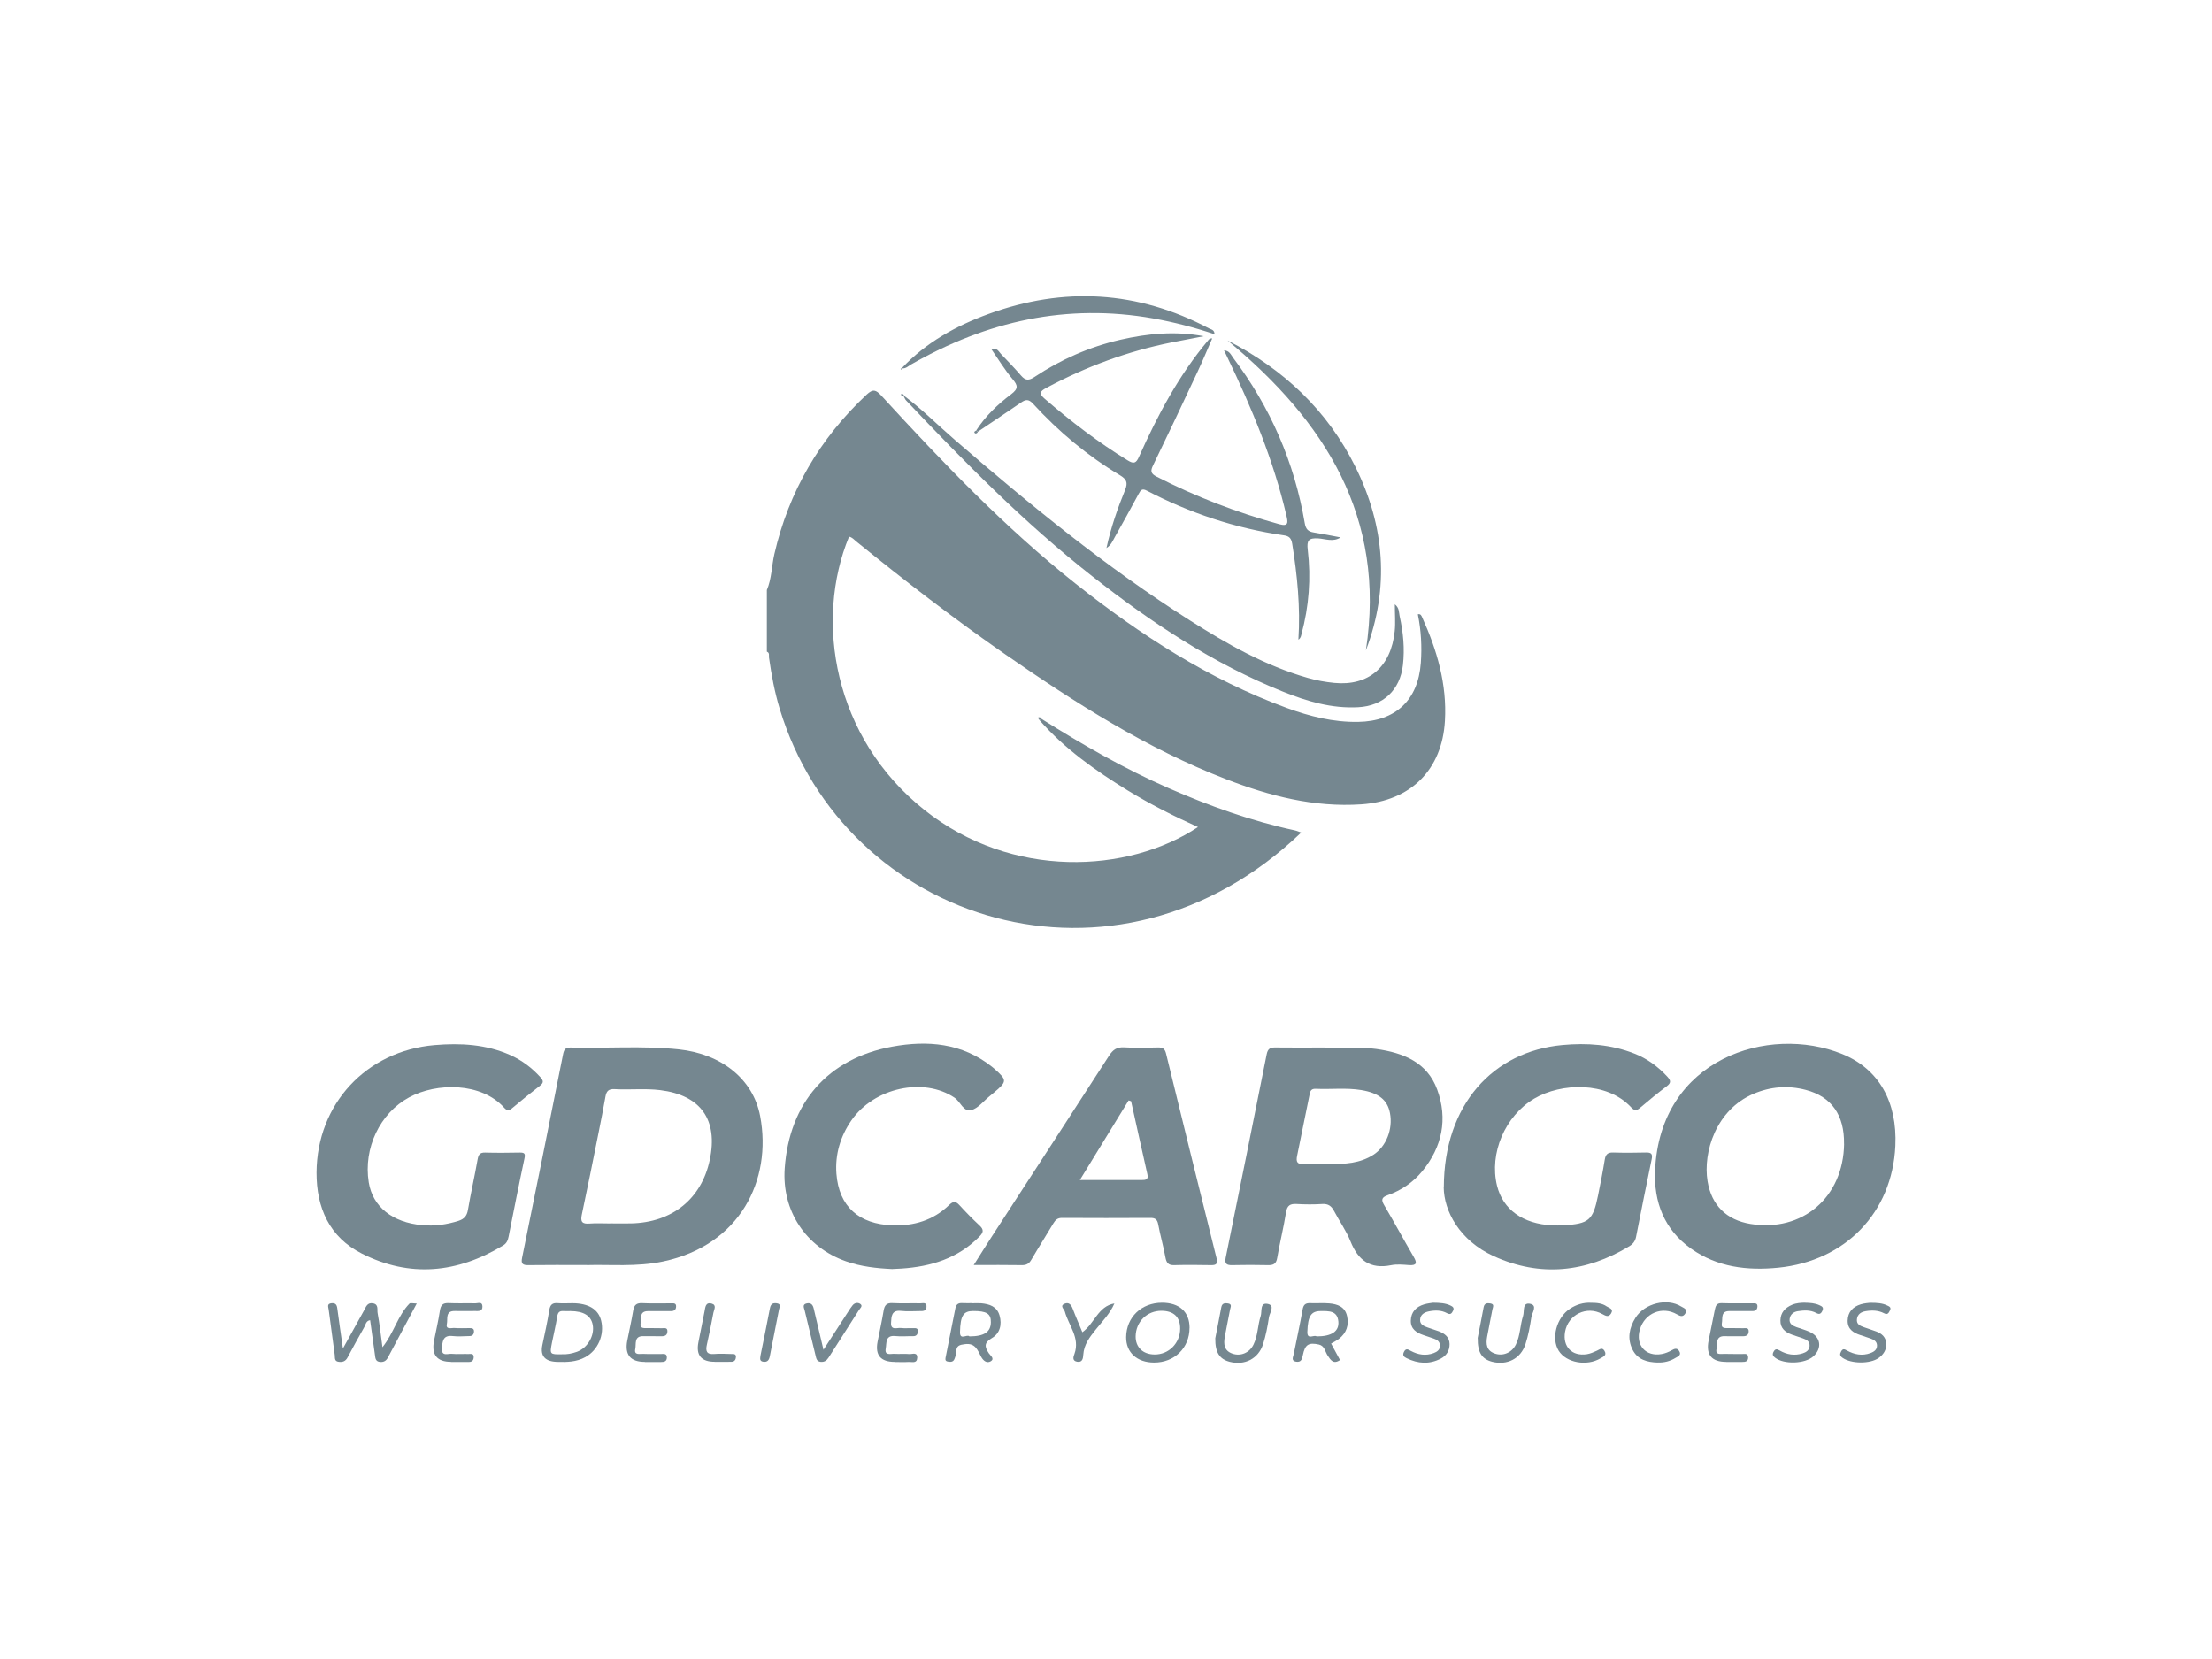<?xml version="1.0" encoding="UTF-8"?>
<svg id="Layer_1" xmlns="http://www.w3.org/2000/svg" viewBox="0 0 400 300">
  <defs>
    <style>
      .cls-1 {
        fill: #758790;
      }
    </style>
  </defs>
  <g>
    <path class="cls-1" d="M106.13,228.76c-3.99,0-7.28-.03-10.58.02-1.05.02-1.36-.27-1.14-1.33,2.5-12.26,4.97-24.53,7.41-36.8.17-.86.42-1.24,1.35-1.22,6.52.17,13.05-.35,19.56.33,7.72.81,13.47,5.38,14.73,12.07,2.19,11.59-3.68,23.35-17.53,26.28-4.8,1.02-9.66.53-13.8.66ZM110.34,221.23c1.26,0,2.51.02,3.77,0,7.44-.16,12.73-4.43,14.23-11.45,1.55-7.28-1.61-11.74-8.96-12.65-2.74-.34-5.5-.02-8.24-.18-1.09-.06-1.48.37-1.65,1.34-.38,2.17-.81,4.33-1.24,6.49-1,4.96-1.98,9.92-3.04,14.87-.28,1.3.07,1.71,1.38,1.61,1.25-.1,2.51-.02,3.77-.02Z"/>
    <path class="cls-1" d="M342.74,207.21c-.56,12.04-9.02,20.81-21.16,22.03-5.65.56-11.03-.09-15.76-3.43-4.87-3.43-6.78-8.44-6.53-14.18.89-20.18,20.52-26.43,33.83-21.03,6.66,2.7,9.98,8.66,9.62,16.6ZM333.46,206.84c.07-5.2-2.25-8.52-6.91-9.75-3.22-.85-6.4-.6-9.47.71-6.78,2.89-9.16,10.57-8.3,15.8.72,4.39,3.45,7.02,7.77,7.73,9.38,1.53,16.78-4.81,16.92-14.48Z"/>
    <path class="cls-1" d="M239.4,189.43c2.78.14,6.12-.2,9.47.26,4.89.68,9.22,2.41,11.02,7.34,1.94,5.3.92,10.35-2.7,14.76-1.66,2.02-3.79,3.47-6.26,4.34-1.11.39-1.19.85-.62,1.81,1.81,3.08,3.52,6.23,5.32,9.33.65,1.11.58,1.6-.86,1.5-1.07-.08-2.19-.19-3.22.02-3.8.76-5.97-.9-7.34-4.32-.77-1.92-2.01-3.65-2.98-5.5-.47-.88-1.04-1.31-2.1-1.25-1.55.1-3.11.09-4.67,0-1.14-.06-1.7.24-1.9,1.49-.44,2.76-1.13,5.49-1.6,8.25-.18,1.09-.68,1.34-1.67,1.32-2.15-.05-4.31-.05-6.46,0-1.02.02-1.41-.24-1.19-1.33,2.49-12.25,4.97-24.51,7.41-36.77.19-.98.59-1.28,1.53-1.26,2.75.04,5.51.01,8.83.01ZM239.15,210.48c.42,0,.84,0,1.26,0,2.77.04,5.51-.1,7.94-1.66,2.32-1.49,3.56-4.63,3-7.55-.45-2.34-2-3.62-5.19-4.15-2.73-.45-5.49-.1-8.24-.23-.99-.05-1.03.65-1.15,1.25-.75,3.61-1.46,7.23-2.21,10.85-.21,1.03-.05,1.59,1.19,1.5,1.13-.08,2.27-.02,3.41-.02Z"/>
    <path class="cls-1" d="M57.24,212.02c.08-12.38,8.98-21.97,21.33-23.03,4.71-.4,9.32-.15,13.7,1.8,2.11.94,3.9,2.3,5.45,4,.56.61.63,1.01-.09,1.56-1.71,1.31-3.38,2.67-5.02,4.05-.58.49-.93.48-1.46-.11-4.1-4.57-12.18-4.56-17.17-1.85-5.29,2.86-8.29,9.19-7.3,15.36.71,4.4,4.23,7.26,9.68,7.75,2.22.2,4.41-.1,6.55-.78,1.02-.33,1.53-.89,1.71-1.99.52-3.06,1.21-6.08,1.75-9.13.15-.85.41-1.25,1.35-1.23,2.09.06,4.19.04,6.29,0,.77,0,1.03.14.84,1.02-1.01,4.72-1.94,9.45-2.88,14.19-.13.67-.36,1.21-.99,1.59-8.27,5.01-16.88,5.88-25.58,1.45-5.84-2.97-8.18-8.25-8.16-14.66Z"/>
    <path class="cls-1" d="M261.09,214.7c.03-14.98,8.92-24.55,21.41-25.72,4.48-.42,8.84-.11,13.04,1.54,2.32.91,4.28,2.35,5.97,4.18.6.66.72,1.1-.09,1.71-1.67,1.26-3.29,2.59-4.88,3.95-.66.56-1.03.47-1.61-.15-4.36-4.68-12.62-4.43-17.5-1.54-5.28,3.13-8.16,9.89-6.72,15.74,1.06,4.31,4.68,6.92,9.98,7.17.66.03,1.32.04,1.98,0,4.67-.28,5.38-.88,6.3-5.37.44-2.16.87-4.33,1.22-6.5.15-.94.52-1.33,1.51-1.3,1.97.06,3.95.05,5.93,0,.94-.02,1.26.21,1.04,1.24-.98,4.66-1.89,9.34-2.82,14.02-.15.75-.54,1.27-1.2,1.68-7.86,4.76-16.12,5.63-24.5,1.82-6.27-2.85-9.04-8.22-9.08-12.47Z"/>
    <path class="cls-1" d="M176.07,228.77c1.21-1.9,2.2-3.51,3.23-5.09,7.09-10.93,14.2-21.84,21.26-32.78.69-1.07,1.4-1.58,2.72-1.5,2.03.12,4.07.06,6.11.02.84-.02,1.25.19,1.47,1.11,3.01,12.34,6.06,24.67,9.13,36.99.25.99-.02,1.28-1,1.26-2.22-.04-4.43-.06-6.65,0-1.09.04-1.42-.44-1.6-1.43-.36-1.99-.93-3.95-1.3-5.94-.17-.9-.55-1.18-1.42-1.17-5.33.03-10.66.03-15.99,0-.78,0-1.17.35-1.54.97-1.31,2.21-2.7,4.37-3.99,6.59-.41.71-.88.99-1.71.98-2.75-.05-5.51-.02-8.71-.02ZM204.53,199.13c-.15-.05-.29-.09-.44-.14-2.9,4.73-5.79,9.46-8.82,14.4,3.96,0,7.55-.01,11.14,0,.76,0,1.3-.06,1.07-1.06-1-4.4-1.97-8.81-2.95-13.22Z"/>
    <path class="cls-1" d="M161.42,229.49c-2.88-.13-5.72-.44-8.46-1.41-7.27-2.57-11.6-9.14-11.06-16.81.83-11.82,7.77-19.85,19.42-22,6.4-1.18,12.66-.66,18.05,3.63.14.11.28.22.41.34,2.37,2.1,2.37,2.31-.05,4.34-.27.23-.55.46-.83.69-1.07.86-2.03,2.14-3.24,2.47-1.43.4-1.97-1.51-3.05-2.24-5.57-3.76-14.55-1.83-18.65,4.1-2.01,2.9-2.97,6.19-2.71,9.64.45,5.93,4.06,9.14,10.16,9.34,3.86.13,7.35-.91,10.18-3.64.7-.68,1.17-.82,1.88-.04,1.17,1.28,2.38,2.52,3.65,3.7.82.76.73,1.26-.02,2.02-3.88,3.94-8.75,5.42-14.09,5.78-.54.04-1.08.05-1.61.08Z"/>
    <path class="cls-1" d="M75.36,235.71c-1.83,3.43-3.53,6.58-5.2,9.74-.31.6-.72.88-1.42.83-.85-.07-.86-.69-.94-1.28-.29-2.07-.57-4.13-.87-6.27-.75.11-.8.79-1.06,1.25-1.02,1.82-2.04,3.64-3.02,5.49-.37.71-.92.88-1.63.78-.79-.1-.63-.75-.69-1.25-.37-2.72-.74-5.44-1.09-8.16-.06-.49-.39-1.11.54-1.18.71-.05.93.29,1.01.93.29,2.24.63,4.48,1.02,7.26,1.42-2.57,2.61-4.71,3.8-6.85.37-.66.58-1.51,1.64-1.32,1.06.19.72,1.14.83,1.74.36,1.97.58,3.96.88,6.2,2.07-2.6,2.75-5.7,4.88-7.89.17-.17.68-.02,1.32-.02Z"/>
    <path class="cls-1" d="M100.96,246.27q-3.53,0-2.88-3.06c.44-2.09.91-4.19,1.25-6.3.16-.97.54-1.34,1.51-1.26.89.07,1.79.01,2.69.01,2.9.01,4.69,1.11,5.18,3.17.62,2.57-.58,5.31-2.85,6.57-1.64.91-3.43.91-4.9.87ZM101.59,244.88c.9.07,1.85-.12,2.75-.44,1.94-.71,3.21-2.95,2.84-4.88-.32-1.65-1.63-2.46-4.02-2.48-.42,0-.84.03-1.26,0-.75-.06-1.02.25-1.14,1-.25,1.59-.64,3.15-.95,4.73-.41,2.09-.39,2.11,1.79,2.09Z"/>
    <path class="cls-1" d="M215.1,240.13c0,3.61-2.72,6.27-6.41,6.26-3.08,0-5.08-1.83-5.05-4.6.04-3.6,2.77-6.22,6.48-6.22,3.17,0,4.99,1.67,4.99,4.56ZM213.41,240.28c.02-2.11-1.15-3.23-3.36-3.25-2.63-.02-4.65,1.97-4.69,4.61-.03,1.98,1.31,3.27,3.41,3.29,2.57.03,4.62-2.03,4.64-4.65Z"/>
    <path class="cls-1" d="M240.7,242.95c.55,1.01,1.08,2,1.62,2.99-1.22.81-1.68.01-2.24-.82-.47-.7-.53-1.75-1.59-1.99-1.85-.41-2.51,0-2.89,1.91-.14.72-.3,1.32-1.19,1.2-1.01-.14-.56-.88-.46-1.39.52-2.68,1.13-5.35,1.6-8.04.16-.91.53-1.2,1.41-1.16,1.13.05,2.27-.06,3.4.04,1.49.13,2.85.58,3.23,2.3.37,1.66-.12,3.06-1.46,4.11-.41.33-.91.55-1.41.85ZM238.09,241.66c2.73,0,4.08-.92,3.93-2.68-.18-2.01-1.76-1.9-3.2-1.9-1.72,0-2.32.88-2.41,3.76-.05,1.55,1.26.43,1.68.83Z"/>
    <path class="cls-1" d="M175.81,235.67c.54,0,1.08-.04,1.61,0,1.5.14,2.86.56,3.33,2.21.47,1.66.06,3.25-1.39,4.09-1.48.86-1.3,1.6-.54,2.75.27.4,1.11.97.33,1.44-.68.41-1.33-.07-1.73-.81-.63-1.17-1.03-2.53-2.91-2.29-.99.12-1.56.26-1.6,1.34-.02.47-.14.95-.33,1.38-.23.55-.76.52-1.24.42-.5-.11-.39-.51-.32-.86.58-2.92,1.17-5.83,1.74-8.76.14-.72.53-.99,1.25-.94.59.04,1.19,0,1.79.01ZM175.3,241.66c2.69-.01,3.85-.8,3.88-2.55.03-1.55-.76-2.05-3.22-2.04-1.74,0-2.3.84-2.36,3.82-.03,1.56,1.29.31,1.69.76Z"/>
    <path class="cls-1" d="M161.79,246.27q-3.79,0-3.1-3.62c.36-1.87.78-3.73,1.09-5.61.16-.97.5-1.46,1.61-1.4,1.67.09,3.35,0,5.02.04.46,0,1.2-.26,1.13.67-.06.74-.63.74-1.19.73-1.14,0-2.28.1-3.4-.03-1.78-.2-1.75,1.04-1.82,2.14-.09,1.46,1.1.86,1.8.95.71.09,1.43,0,2.15.03.38.01.92-.11.9.54-.02.5-.19.92-.85.91-1.08-.02-2.16.09-3.22-.02-1.88-.2-1.56,1.29-1.74,2.25-.25,1.35.9.92,1.57.96.89.06,1.8-.04,2.69.04.54.05,1.5-.44,1.43.72-.06,1.03-.95.67-1.54.71-.83.05-1.67.01-2.51.01Z"/>
    <path class="cls-1" d="M116.62,246.27q-3.93,0-3.19-3.85c.35-1.81.77-3.61,1.07-5.43.17-1.01.59-1.4,1.66-1.34,1.73.09,3.46.02,5.2.03.39,0,.92-.09.9.56-.01.56-.31.85-.91.85-1.37-.02-2.75.02-4.12,0-1.66-.03-1.23,1.31-1.39,2.18-.19,1.07.71.87,1.32.89.84.03,1.67-.02,2.51.02.41.02,1.06-.21,1.02.59-.03.68-.44.88-1.09.86-1.07-.03-2.15.02-3.23-.01-1.78-.06-1.3,1.43-1.49,2.3-.27,1.2.81.87,1.44.9,1.07.05,2.15,0,3.23.02.43.01,1.03-.16,1.04.61,0,.76-.5.84-1.09.84-.96,0-1.91,0-2.87,0Z"/>
    <path class="cls-1" d="M81.57,246.26q-3.81,0-3.09-3.78c.35-1.82.79-3.62,1.06-5.44.15-1.02.51-1.45,1.59-1.4,1.61.08,3.23,0,4.85.04.45.01,1.21-.37,1.26.52.05,1-.73.87-1.38.87-1.2,0-2.4.03-3.59,0-1.81-.06-1.27,1.48-1.46,2.33-.25,1.1.83.7,1.38.74.89.07,1.8.02,2.69.02.43,0,.87.02.83.65-.03.49-.28.78-.78.79-1.02.01-2.05.12-3.05,0-1.85-.23-1.87,1.05-1.96,2.24-.11,1.49,1.08.91,1.77.97,1.01.09,2.03,0,3.05.03.38,0,.91-.14.92.53,0,.55-.24.91-.85.91-1.08,0-2.16,0-3.23,0Z"/>
    <path class="cls-1" d="M312.16,246.27q-3.96,0-3.19-3.85c.37-1.87.75-3.73,1.13-5.6.14-.68.32-1.21,1.24-1.17,1.85.07,3.7.01,5.56.03.39,0,.92-.1.9.55-.02.55-.3.86-.91.85-1.37-.02-2.75.02-4.12,0-1.66-.03-1.23,1.31-1.4,2.18-.2,1.08.69.87,1.3.9.84.03,1.67-.02,2.51.02.42.02,1.06-.2,1.04.58-.02.67-.43.89-1.08.87-1.07-.03-2.15.03-3.23-.01-1.78-.07-1.3,1.43-1.5,2.29-.28,1.2.8.88,1.43.91,1.07.04,2.15,0,3.23.02.43.01,1.03-.17,1.05.6.02.76-.49.84-1.08.84-.96,0-1.91,0-2.87,0Z"/>
    <path class="cls-1" d="M219.76,242c.3-1.53.71-3.57,1.09-5.62.14-.75.67-.77,1.22-.68.79.13.44.68.36,1.12-.31,1.64-.65,3.27-.95,4.92-.24,1.34-.13,2.53,1.42,3.05,1.45.49,3.03-.15,3.76-1.62.81-1.63.76-3.49,1.31-5.19.27-.84-.19-2.52,1.31-2.19,1.33.29.31,1.6.19,2.41-.25,1.64-.56,3.3-1.07,4.88-.86,2.64-3.33,3.86-6.01,3.18-1.83-.47-2.66-1.65-2.63-4.26Z"/>
    <path class="cls-1" d="M267.2,242c.3-1.53.71-3.57,1.09-5.62.14-.75.67-.77,1.22-.68.79.13.44.68.36,1.11-.31,1.64-.65,3.27-.95,4.91-.24,1.33-.13,2.53,1.42,3.05,1.45.49,3.03-.15,3.77-1.62.81-1.63.76-3.49,1.31-5.19.27-.84-.19-2.52,1.31-2.19,1.34.29.31,1.61.19,2.42-.25,1.64-.56,3.3-1.07,4.88-.86,2.63-3.33,3.86-6.01,3.18-1.83-.47-2.66-1.65-2.62-4.26Z"/>
    <path class="cls-1" d="M259.12,235.57c1.32.01,2.27.08,3.16.5.39.19.75.4.48.95-.24.49-.48.78-1.08.45-1.05-.58-2.2-.56-3.32-.33-.77.16-1.51.56-1.56,1.49-.05.9.69,1.17,1.37,1.42.67.25,1.36.44,2.03.69,1.07.41,1.91,1.06,1.93,2.31.01,1.17-.56,2.09-1.58,2.62-2.06,1.08-4.14.93-6.19-.07-.44-.22-.79-.47-.5-1.1.36-.77.76-.49,1.26-.22,1.32.71,2.7.93,4.13.4.64-.24,1.19-.62,1.14-1.42-.04-.7-.55-1.01-1.14-1.21-.62-.21-1.24-.42-1.86-.63-1.27-.43-2.31-1.11-2.27-2.62.04-1.57.97-2.51,2.43-2.94.62-.18,1.28-.24,1.57-.29Z"/>
    <path class="cls-1" d="M338.14,235.58c1.39,0,2.29.08,3.11.48.35.17.81.32.51.91-.24.47-.42.84-1.06.51-1.05-.55-2.2-.57-3.33-.38-.8.13-1.48.54-1.58,1.46-.1.94.61,1.2,1.3,1.45.73.26,1.47.49,2.2.76,1.03.38,1.76,1.08,1.81,2.22.04,1.08-.5,1.94-1.38,2.57-1.57,1.11-4.97,1.06-6.52-.02-.51-.36-.55-.66-.26-1.17.3-.54.59-.41,1.01-.18,1.36.76,2.79,1.04,4.3.48.65-.24,1.2-.62,1.17-1.4-.03-.7-.56-1.01-1.15-1.22-.62-.22-1.24-.43-1.87-.63-1.28-.42-2.31-1.08-2.29-2.6.03-1.58.95-2.53,2.4-2.97.68-.2,1.4-.24,1.63-.27Z"/>
    <path class="cls-1" d="M326.35,235.57c1.01.02,1.85.08,2.62.43.43.2.89.36.57,1.04-.26.56-.56.69-1.1.39-1.06-.57-2.21-.5-3.33-.33-.73.11-1.35.54-1.48,1.36-.14.9.5,1.26,1.21,1.52.78.28,1.6.5,2.36.84,2.05.91,2.36,2.95.72,4.44-1.52,1.38-5.33,1.5-6.93.25-.39-.3-.53-.57-.29-1.04.3-.58.6-.57,1.13-.26,1.29.75,2.68.98,4.13.52.64-.2,1.22-.56,1.27-1.33.05-.81-.51-1.14-1.17-1.37-.68-.23-1.36-.45-2.03-.69-1.21-.44-2.11-1.16-2.07-2.58.03-1.42.84-2.28,2.11-2.82.8-.34,1.62-.36,2.29-.38Z"/>
    <path class="cls-1" d="M287.67,235.58c1.08,0,2.06.08,2.86.65.4.28,1.31.42.82,1.26-.43.73-.92.52-1.61.13-2.8-1.57-6.19.1-6.73,3.22-.46,2.68,1.24,4.45,3.95,4.04.63-.1,1.25-.38,1.84-.65.49-.23.94-.65,1.35.06.47.81-.24,1.04-.72,1.33-2.5,1.49-6.21.81-7.57-1.37-1.4-2.24-.39-6,2.03-7.59,1.18-.78,2.48-1.15,3.79-1.08Z"/>
    <path class="cls-1" d="M299.74,246.39c-1.87-.06-3.6-.5-4.52-2.33-1-1.99-.61-3.96.53-5.77,1.67-2.64,5.73-3.61,8.26-2.04.45.28,1.26.49.72,1.31-.41.62-.86.48-1.49.11-2.69-1.54-5.82-.22-6.7,2.74-.83,2.81,1.06,4.96,3.94,4.44.63-.11,1.27-.37,1.83-.69.55-.32,1-.43,1.36.18.43.73-.28.96-.67,1.2-.98.61-2.08.89-3.25.84Z"/>
    <path class="cls-1" d="M148.91,244.08c1.68-2.6,3.07-4.74,4.46-6.88.26-.4.51-.81.81-1.17.4-.49,1.02-.54,1.44-.2.43.35-.09.75-.29,1.06-1.82,2.87-3.67,5.72-5.48,8.58-.36.56-.78.86-1.46.79-.71-.08-.78-.6-.91-1.14-.65-2.72-1.33-5.43-1.97-8.15-.11-.46-.49-1.1.38-1.28.73-.15,1.09.22,1.25.92.53,2.3,1.09,4.59,1.77,7.47Z"/>
    <path class="cls-1" d="M195.72,240.91c2.22-1.58,2.83-4.7,5.8-5.21-.8,1.85-2.18,3.23-3.38,4.73-1.1,1.37-2.13,2.7-2.25,4.56-.04.59-.12,1.43-1.12,1.25-.97-.18-.63-.98-.47-1.43,1.03-2.93-1.06-5.11-1.74-7.63-.12-.44-1.01-1.07,0-1.45.76-.29,1.16.24,1.43.95.52,1.39,1.13,2.75,1.74,4.24Z"/>
    <path class="cls-1" d="M129.29,246.25q-3.68.02-3-3.5c.36-1.87.74-3.73,1.11-5.6.15-.75.16-1.74,1.3-1.42.94.26.42,1.07.31,1.64-.36,1.93-.75,3.85-1.18,5.76-.27,1.18-.07,1.83,1.34,1.71,1.01-.09,2.03-.03,3.04,0,.4,0,.91-.08.87.57-.03.46-.27.82-.76.84-1.01.03-2.03.01-3.04.01Z"/>
    <path class="cls-1" d="M137.49,245.27c.6-2.99,1.2-5.85,1.74-8.72.15-.8.59-.98,1.27-.87.79.13.45.69.37,1.12-.55,2.81-1.12,5.62-1.66,8.43-.13.68-.41,1.12-1.18,1.01-.73-.1-.55-.64-.53-.97Z"/>
  </g>
  <g>
    <path class="cls-1" d="M138.66,106.72c.89-2.08.87-4.36,1.37-6.53,2.61-11.32,8.2-20.9,16.69-28.84,1.14-1.06,1.66-.88,2.65.19,11.03,12.03,22.31,23.84,35.14,34.01,11.66,9.24,24.07,17.29,38.15,22.46,4.17,1.53,8.45,2.61,12.95,2.53,6.76-.11,10.83-3.94,11.32-10.65.22-2.97.05-5.9-.54-8.81.55-.12.66.3.8.59,2.68,5.93,4.48,12.05,4.1,18.67-.51,8.85-6.17,14.5-15.11,15.11-8.56.58-16.62-1.52-24.47-4.55-14.38-5.55-27.26-13.8-39.85-22.52-9.3-6.44-18.23-13.35-27.01-20.46-.41-.33-.75-.78-1.32-.87-6.26,15.13-2.86,36.3,13.65,49.43,15.81,12.58,36.85,11.45,49.45,3.08-4.4-1.99-8.64-4.13-12.7-6.62-5.83-3.58-11.38-7.51-15.93-12.68.1-.09.21-.19.31-.28,7.38,4.65,14.93,8.99,22.94,12.51,7.4,3.24,14.97,5.96,22.89,7.67.38.08.74.25,1.16.39-33.47,32.09-82.52,16.43-94.3-22.36-.92-3.03-1.5-6.14-1.94-9.27-.05-.38.15-.87-.39-1.08v-11.11Z"/>
    <path class="cls-1" d="M176.53,77.83c1.67-2.6,3.89-4.71,6.32-6.54,1.34-1.02,1.22-1.59.24-2.75-1.4-1.67-2.54-3.55-3.83-5.41,1.04-.32,1.31.42,1.73.86,1.24,1.3,2.49,2.58,3.66,3.94.78.9,1.4.91,2.4.25,4.77-3.17,9.94-5.45,15.54-6.74,4.98-1.14,9.97-1.61,15.08-.64-1.92.37-3.83.73-5.75,1.11-7.98,1.59-15.51,4.38-22.67,8.21-1.28.68-1.41,1.06-.29,2.03,4.72,4.07,9.64,7.84,14.96,11.1,1.09.67,1.52.55,2.05-.66,3.35-7.48,7.17-14.7,12.49-21.03.15-.18.27-.39.75-.37-.9,2.05-1.75,4.11-2.7,6.13-2.63,5.62-5.28,11.23-7.99,16.81-.5,1.02-.46,1.5.61,2.05,7.1,3.65,14.5,6.48,22.19,8.61,1.71.47,1.59-.32,1.31-1.54-2.34-10.05-6.28-19.51-10.75-28.78-.15-.31-.3-.63-.54-1.12,1,.06,1.25.82,1.63,1.32,6.74,8.93,11.09,18.91,12.97,29.93.19,1.11.62,1.53,1.64,1.69,1.59.25,3.17.58,4.84.89-1.33.88-2.75.26-4.05.18-1.75-.11-2.09.39-1.89,2.06.61,5.14.22,10.24-1.13,15.25-.09.34-.12.71-.56,1,.38-5.87-.2-11.61-1.12-17.34-.17-1.05-.59-1.4-1.54-1.53-8.72-1.27-16.96-4.01-24.76-8.08-.88-.46-1.12-.06-1.47.59-1.42,2.63-2.85,5.24-4.32,7.84-.37.65-.64,1.41-1.5,1.96.81-3.72,2-7.15,3.37-10.5.55-1.36.26-1.96-.94-2.68-5.89-3.53-11.1-7.9-15.73-12.95-.76-.83-1.31-.76-2.11-.21-2.61,1.79-5.24,3.54-7.87,5.31-.1-.09-.19-.19-.29-.28Z"/>
    <path class="cls-1" d="M163.48,71.57c3.26,2.43,6.11,5.32,9.18,7.97,13.54,11.7,27.35,23.03,42.5,32.64,6.72,4.27,13.62,8.21,21.36,10.42,1.56.45,3.15.73,4.75.89,6.18.61,10.28-2.88,10.94-9.36.16-1.54.02-3.1.02-4.85.84.66.72,1.47.87,2.14.65,2.92.94,5.87.59,8.87-.52,4.49-3.56,7.36-8.08,7.6-4.78.26-9.24-1.06-13.59-2.81-12.67-5.07-23.91-12.56-34.56-20.92-12.17-9.55-23-20.55-33.61-31.75-.19-.2-.29-.5-.43-.75l.07-.08Z"/>
    <path class="cls-1" d="M247,117.57c3.68-24.06-7.42-41.44-25.02-56,10.12,5.18,18.06,12.64,23.13,22.87,5.31,10.72,6.19,21.82,1.9,33.13Z"/>
    <path class="cls-1" d="M163.09,66.56c4.36-4.63,9.79-7.64,15.66-9.78,13.64-4.98,26.98-4.22,39.88,2.61.38.2.97.22,1,1.05-3.66-1.23-7.33-2.18-11.06-2.85-15.66-2.79-30.17.5-43.81,8.31-.51.29-.94.77-1.6.71l-.06-.06Z"/>
    <path class="cls-1" d="M163.41,71.65c-.18-.09-.36-.18-.54-.27.04-.04.07-.11.12-.12.26-.06.43.04.49.3,0,0-.07.08-.07.08Z"/>
    <path class="cls-1" d="M176.82,78.11c-.13.24-.39.37-.56.19-.23-.26.14-.33.27-.47.09.09.19.19.28.28Z"/>
    <path class="cls-1" d="M188,130.25c-.12-.16-.23-.32-.35-.47.29-.16.51-.1.66.19l-.31.28Z"/>
    <path class="cls-1" d="M163.15,66.62c-.05.08-.1.15-.15.23-.05-.05-.1-.1-.16-.14.08-.05.16-.1.24-.15,0,0,.06.06.06.06Z"/>
  </g>
</svg>